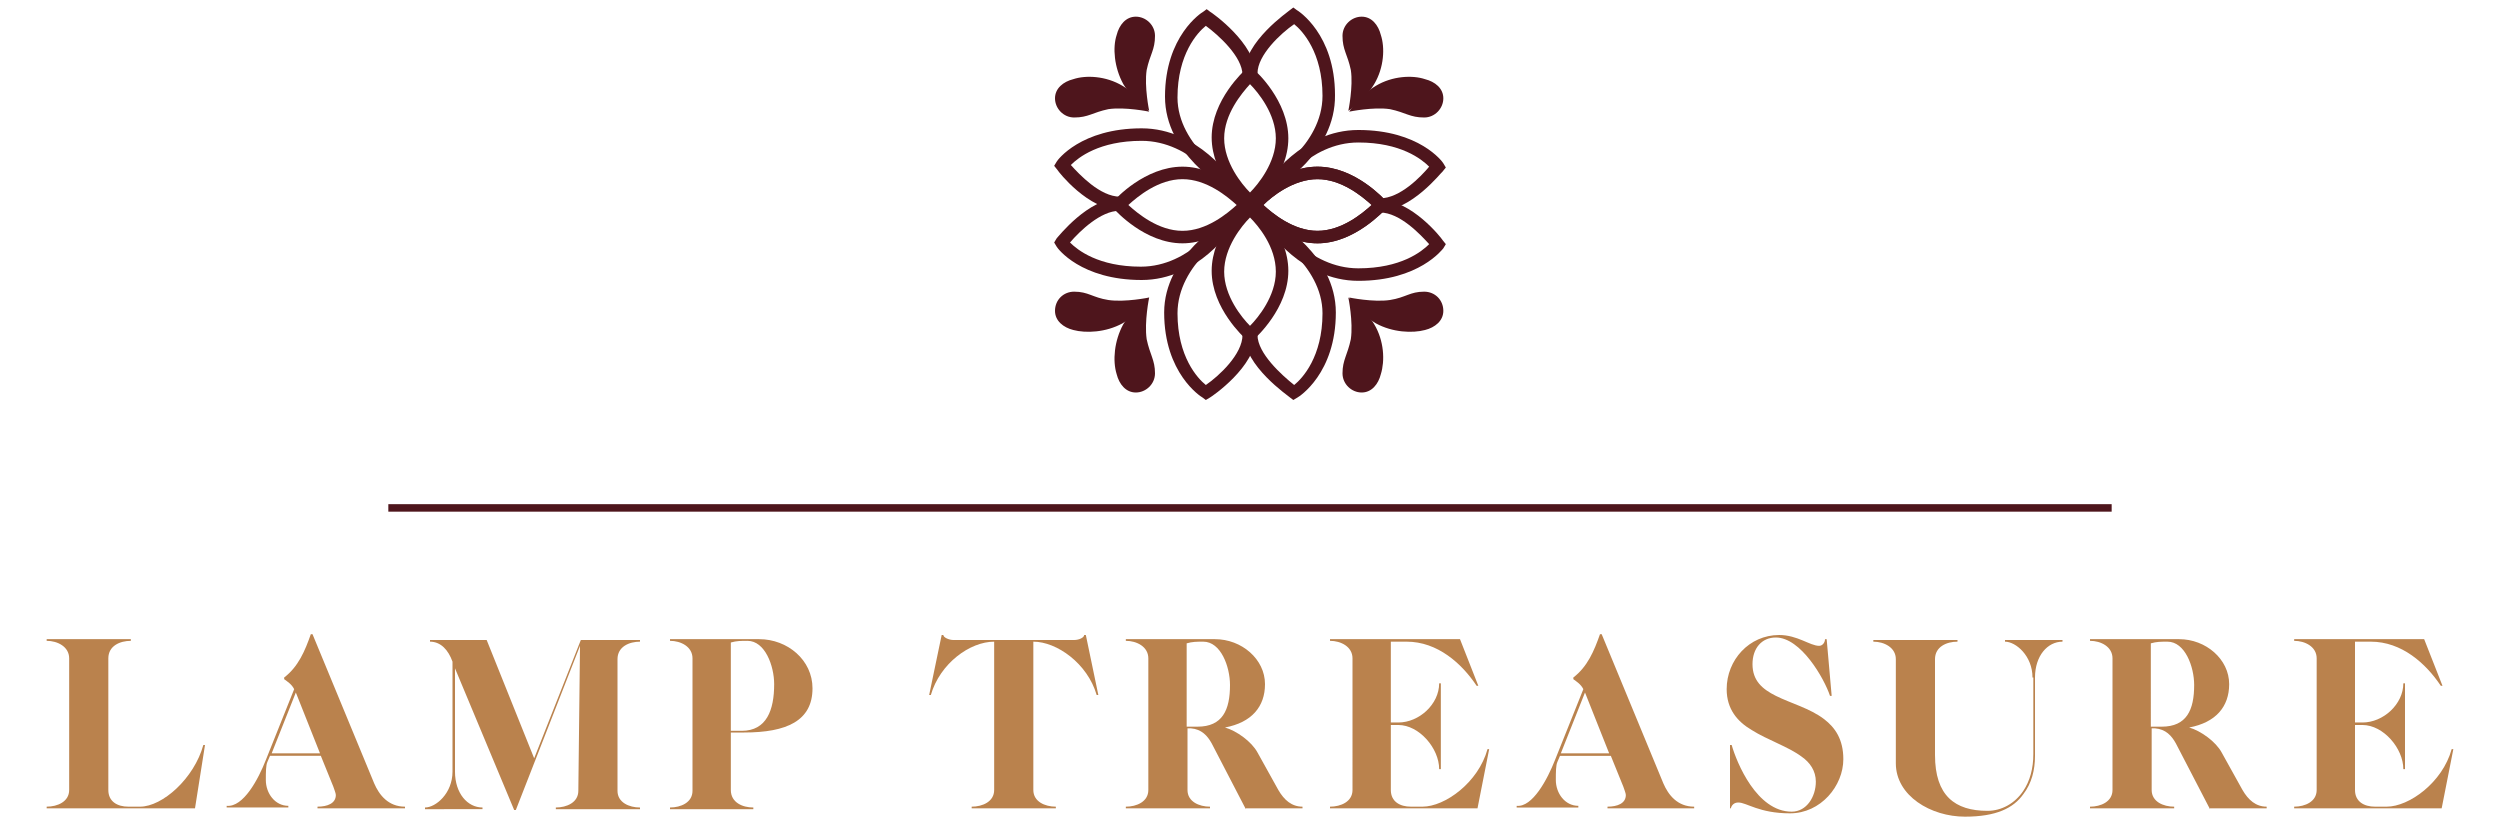 <?xml version="1.0" encoding="utf-8"?>
<!-- Generator: Adobe Illustrator 25.2.0, SVG Export Plug-In . SVG Version: 6.00 Build 0)  -->
<svg version="1.1" id="Layer_1" xmlns="http://www.w3.org/2000/svg" xmlns:xlink="http://www.w3.org/1999/xlink" x="0px" y="0px"
	 viewBox="0 0 300 100" style="enable-background:new 0 0 300 100;" xml:space="preserve">
<style type="text/css">
	.st0{fill:#4E151C;}
	.st1{enable-background:new    ;}
	.st2{fill:#BA824D;}
</style>
<g id="Layer_1_1_">
</g>
<g>
	<g>
		<g>
			<path class="st0" d="M150,25.2l-0.5-0.5c-0.2-0.1-4.1-3.7-4.1-8.2s3.9-8,4.1-8.2L150,8l0.5,0.4c0.2,0.1,4.1,3.7,4.1,8.2
				c0,4.5-3.9,8-4.1,8.2L150,25.2z M150,10.1c-1,1.1-3.1,3.6-3.1,6.5c0,2.9,2.1,5.5,3.1,6.5c1-1,3.1-3.6,3.1-6.5S151,11.1,150,10.1z
				"/>
			<path class="st0" d="M150,41.2l-0.5-0.5c-0.2-0.2-4.1-3.7-4.1-8.2s3.9-8,4.1-8.2l0.5-0.5l0.5,0.5c0.2,0.1,4.1,3.7,4.1,8.2
				s-3.9,8-4.1,8.2L150,41.2z M150,26.1c-1,1-3.1,3.6-3.1,6.5c0,2.9,2.1,5.5,3.1,6.5c1-1,3.1-3.6,3.1-6.5
				C153.1,29.6,151,27.1,150,26.1z"/>
		</g>
		<g>
			<path class="st0" d="M158.1,29.2c-4.5,0-8-3.9-8.2-4.1l-0.4-0.5l0.4-0.5c0.1-0.2,3.7-4.1,8.2-4.1c4.5,0,8,3.9,8.2,4.1l0.4,0.5
				l-0.4,0.5C166.1,25.2,162.6,29.2,158.1,29.2z M151.6,24.6c1.1,1,3.6,3.1,6.5,3.1s5.4-2.1,6.5-3.1c-1.1-1-3.6-3.1-6.5-3.1
				C155.2,21.5,152.6,23.6,151.6,24.6z"/>
			<path class="st0" d="M158.1,29.2c-4.5,0-8-3.9-8.2-4.1l-0.4-0.5l0.4-0.5c0.1-0.2,3.7-4.1,8.2-4.1c4.5,0,8,3.9,8.2,4.1l0.4,0.5
				l-0.4,0.5C166.1,25.2,162.6,29.2,158.1,29.2z M151.6,24.6c1.1,1,3.6,3.1,6.5,3.1s5.4-2.1,6.5-3.1c-1.1-1-3.6-3.1-6.5-3.1
				C155.2,21.5,152.6,23.6,151.6,24.6z"/>
			<path class="st0" d="M141.9,29.2c-4.5,0-8-3.9-8.2-4.1l-0.4-0.5l0.4-0.5c0.1-0.2,3.7-4.1,8.2-4.1c4.5,0,8,3.9,8.2,4.1l0.4,0.5
				l-0.4,0.5C149.9,25.2,146.4,29.2,141.9,29.2z M135.4,24.6c1.1,1,3.6,3.1,6.5,3.1c2.9,0,5.4-2.1,6.5-3.1c-1.1-1-3.6-3.1-6.5-3.1
				C139,21.5,136.5,23.6,135.4,24.6z"/>
		</g>
	</g>
	<g>
		<g>
			<path class="st0" d="M147.2,22.7c-0.3-0.2-7.4-4.2-7.4-11.1c0-7.3,4.4-10.1,4.6-10.2l0.4-0.3l0.4,0.3c0.2,0.1,5.5,3.8,5.5,7.6
				h-1.6c0-2.2-2.9-4.8-4.4-5.9c-1,0.8-3.4,3.4-3.4,8.6c0,5.9,6.6,9.7,6.6,9.8L147.2,22.7z"/>
			<path class="st0" d="M152.9,22.7l-0.8-1.4c0.1,0,6.6-3.8,6.6-9.8c0-5.2-2.4-7.8-3.4-8.6c-1.6,1.1-4.4,3.7-4.4,5.9h-1.6
				c0-3.8,5.3-7.4,5.5-7.6l0.4-0.3l0.4,0.3c0.2,0.1,4.6,2.9,4.6,10.2C160.3,18.4,153.2,22.5,152.9,22.7z"/>
		</g>
		<g>
			<path class="st0" d="M155.2,48l-0.4-0.3c-0.2-0.2-5.5-3.8-5.5-7.5h1.6c0,2.2,2.9,4.8,4.4,6c1-0.8,3.4-3.4,3.4-8.6
				c0-5.9-6.6-9.7-6.6-9.8l0.8-1.4c0.3,0.2,7.4,4.2,7.4,11.1c0,7.3-4.4,10.1-4.6,10.2L155.2,48z"/>
			<path class="st0" d="M144.7,48l-0.4-0.3c-0.2-0.1-4.6-2.9-4.6-10.2c0-6.8,7.1-10.9,7.4-11.1l0.8,1.4c-0.1,0-6.6,3.8-6.6,9.8
				c0,5.2,2.4,7.8,3.4,8.6c1.6-1.1,4.4-3.7,4.4-6h1.6c0,3.8-5.3,7.4-5.5,7.5L144.7,48z"/>
		</g>
	</g>
	<g>
		<g>
			<path class="st0" d="M165.6,25.3v-1.5c2.4,0,4.9-2.6,5.9-3.8c-0.9-0.9-3.4-2.9-8.5-2.9c-6,0-9.7,5.7-9.8,5.8l-1.3-0.8
				c0.2-0.3,4.3-6.5,11.1-6.5c7.3,0,10.1,3.8,10.2,4l0.3,0.5l-0.4,0.5C173,20.6,169.4,25.3,165.6,25.3z"/>
			<path class="st0" d="M163,33.7c-6.8,0-10.9-6.2-11.1-6.5l1.3-0.8c0,0.1,3.8,5.8,9.8,5.8c5.1,0,7.6-2,8.5-2.9
				c-1-1.1-3.5-3.8-5.9-3.8v-1.5c3.8,0,7.4,4.6,7.5,4.8l0.4,0.5l-0.3,0.5C173.1,29.9,170.3,33.7,163,33.7z"/>
		</g>
		<g>
			<path class="st0" d="M137,33.6c-7.3,0-10.1-3.8-10.2-4l-0.3-0.5l0.3-0.5c0.2-0.2,3.8-4.8,7.5-4.8v1.5c-2.2,0-4.7,2.4-5.9,3.8
				c0.9,0.9,3.4,2.9,8.5,2.9c6,0,9.7-5.7,9.8-5.8l1.3,0.8C147.9,27.4,143.8,33.6,137,33.6z"/>
			<path class="st0" d="M134.4,25.2c-3.8,0-7.4-4.6-7.5-4.8l-0.4-0.5l0.3-0.5c0.1-0.2,2.9-4,10.2-4c6.8,0,10.9,6.2,11.1,6.5
				l-1.3,0.8c0-0.1-3.8-5.8-9.8-5.8c-5.1,0-7.6,2-8.5,2.9c1,1.1,3.5,3.8,5.9,3.8L134.4,25.2L134.4,25.2L134.4,25.2L134.4,25.2z"/>
		</g>
	</g>
	<g>
		<g>
			<g>
				<path class="st0" d="M134.8,10.1c1.2,2,3.1,3.2,3.1,3.2s-0.6-2.9-0.3-4.9c0.4-1.9,1-2.4,1-4.1c0-1.3-1.1-2.3-2.3-2.3
					c-1.2,0-2,1-2.3,2.2C133.5,5.7,133.7,8.1,134.8,10.1z"/>
			</g>
			<g>
				<path class="st0" d="M134.7,10.3c2,1.2,3.2,3.1,3.2,3.1s-2.9-0.6-4.9-0.3c-1.9,0.4-2.4,1-4.1,1c-1.3,0-2.3-1.1-2.3-2.3
					c0-1.2,1-2,2.2-2.3C130.3,9,132.7,9.1,134.7,10.3z"/>
			</g>
		</g>
		<g>
			<g>
				<path class="st0" d="M164.9,10.1c-1.2,2-3.1,3.2-3.1,3.2s0.6-2.9,0.3-4.9c-0.4-1.9-1-2.4-1-4.1c0-1.3,1.1-2.3,2.3-2.3
					c1.2,0,2,1,2.3,2.2C166.2,5.7,166.1,8.1,164.9,10.1z"/>
			</g>
			<g>
				<path class="st0" d="M165.1,10.3c-2,1.2-3.2,3.1-3.2,3.1s2.9-0.6,4.9-0.3c1.9,0.4,2.4,1,4.1,1c1.3,0,2.3-1.1,2.3-2.3
					c0-1.2-1-2-2.2-2.3C169.5,9,167.1,9.1,165.1,10.3z"/>
			</g>
		</g>
	</g>
	<g>
		<g>
			<g>
				<path class="st0" d="M164.9,38.9c-1.2-2-3.1-3.2-3.1-3.2s0.6,2.9,0.3,5c-0.4,1.9-1,2.5-1,4.1c0,1.3,1.1,2.3,2.3,2.3
					c1.2,0,2-1,2.3-2.2C166.2,43.3,166.1,40.9,164.9,38.9z"/>
			</g>
			<g>
				<path class="st0" d="M165.1,38.8c-2-1.2-3.2-3.1-3.2-3.1s2.9,0.6,4.9,0.3c1.9-0.3,2.4-1,4.1-1c1.3,0,2.3,1,2.3,2.3
					c0,1.2-1,2-2.2,2.3C169.5,40,167.1,39.9,165.1,38.8z"/>
			</g>
		</g>
		<g>
			<g>
				<path class="st0" d="M134.8,38.9c1.2-2,3.1-3.2,3.1-3.2s-0.6,2.9-0.3,5c0.4,1.9,1,2.5,1,4.1c0,1.3-1.1,2.3-2.3,2.3
					c-1.2,0-2-1-2.3-2.2C133.5,43.3,133.7,40.9,134.8,38.9z"/>
			</g>
			<g>
				<path class="st0" d="M134.7,38.8c2-1.2,3.2-3.1,3.2-3.1s-2.9,0.6-4.9,0.3c-1.9-0.3-2.4-1-4.1-1c-1.3,0-2.3,1-2.3,2.3
					c0,1.2,1,2,2.2,2.3C130.3,40,132.7,39.9,134.7,38.8z"/>
			</g>
		</g>
	</g>
	<path class="st0" d="M165.8,3.9C165.8,3.9,165.8,3.9,165.8,3.9l0-0.1C165.8,3.8,165.8,3.8,165.8,3.9z"/>
</g>
<g class="st1">
	<path class="st2" d="M13,94.8c0,1.4,1.1,2,2.4,2h1.4c2.7,0,6.5-3.4,7.6-7.4h0.2l-1.2,7.6H5.6v-0.2c1.3,0,2.7-0.6,2.7-2V79
		c0-1.4-1.4-2.1-2.7-2.1v-0.2h10.1v0.2c-1.3,0-2.7,0.6-2.7,2.1V94.8z"/>
	<path class="st2" d="M31.9,91.2l3.4-8.5c-0.3-0.6-0.8-0.9-1.2-1.2v-0.2c1.7-1.3,2.5-3.2,3.2-5.2h0.2l7.4,17.9
		c0.6,1.4,1.7,2.8,3.7,2.8v0.2H38.1v-0.2c1.2,0,2.2-0.4,2.2-1.4c0-0.2-0.2-0.7-0.3-1l-1.5-3.7h-6.1l-0.3,0.7
		c-0.2,0.4-0.2,1.3-0.2,2.2c0,1.6,1.1,3.1,2.7,3.1v0.2h-7.4v-0.2C29.2,96.9,31,93.5,31.9,91.2z M32.6,90.4h5.8l-2.9-7.3L32.6,90.4z"
		/>
	<path class="st2" d="M76.8,77c-1.3,0-2.7,0.6-2.7,2.1v15.8c0,1.4,1.4,2,2.7,2v0.2H66.7v-0.2c1.3,0,2.7-0.6,2.7-2l0.2-17.4
		l-7.7,19.7h-0.2l-7.1-17v12.4c0,2.6,1.5,4.3,3.3,4.3v0.2H51v-0.2c1.3,0,3.3-1.7,3.3-4.3V79.4C53.8,78,52.9,77,51.6,77v-0.2h6.8
		L64.1,91l5.6-14.2h7.1V77z"/>
	<path class="st2" d="M90.4,96.9v0.2H80.4v-0.2c1.3,0,2.7-0.6,2.7-2V79c0-1.4-1.4-2.1-2.7-2.1v-0.2h7.4c0.8,0,2,0,3.3,0
		c3.4,0,6.4,2.5,6.4,5.9c0,3.9-3.1,5.3-8.2,5.3h-1.6v6.9C87.7,96.3,89.1,96.9,90.4,96.9z M87.7,87.7H89c3,0,3.9-2.5,3.9-5.6
		c0-2.2-1.1-5.2-3.2-5.2c-0.8,0-1.3,0-2,0.2V87.7z"/>
	<path class="st2" d="M130.1,76.2h0.2l1.5,7.2h-0.2c-1.1-3.8-4.8-6.4-7.6-6.4v17.8c0,1.4,1.4,2,2.7,2v0.2h-10.1v-0.2
		c1.3,0,2.7-0.6,2.7-2V77c-2.9,0-6.5,2.6-7.6,6.4h-0.2l1.5-7.2h0.2c0,0.3,0.7,0.6,1.2,0.6h14.5C129.5,76.8,130.1,76.5,130.1,76.2z"
		/>
	<path class="st2" d="M149.5,97.1l-4.1-7.9c-0.5-0.9-1.2-1.7-2.5-1.8h-0.4v7.4c0,1.4,1.4,2,2.7,2v0.2h-10.1v-0.2
		c1.3,0,2.7-0.6,2.7-2V79c0-1.4-1.4-2.1-2.7-2.1v-0.2h7.4c0.8,0,2,0,3.3,0c3.2,0,6,2.4,6,5.4c0,2.7-1.6,4.6-4.8,5.2
		c1.4,0.4,3.2,1.7,3.9,3l2.5,4.5c0.7,1.2,1.6,2,2.9,2v0.2H149.5z M142.4,87.2h1.3c3,0,3.9-2,3.9-5c0-2.2-1.1-5.2-3.2-5.2
		c-0.8,0-1.3,0-2,0.2V87.2z"/>
	<path class="st2" d="M172.7,82h0.2v10.3h-0.2c0-2.5-2.4-5.3-4.9-5.3h-0.9v7.8c0,1.4,1.1,2,2.4,2h1.4c2.7,0,6.7-2.9,7.8-6.9h0.2
		l-1.4,7.1h-17.7v-0.2c1.3,0,2.7-0.6,2.7-2V79c0-1.4-1.4-2.1-2.7-2.1v-0.2h15.6l2.2,5.6h-0.2c-1.8-2.7-4.7-5.3-8.4-5.3h-1.9v9.7h0.9
		C170.3,86.7,172.7,84.5,172.7,82z"/>
	<path class="st2" d="M186.6,91.2l3.4-8.5c-0.3-0.6-0.8-0.9-1.2-1.2v-0.2c1.7-1.3,2.5-3.2,3.2-5.2h0.2l7.4,17.9
		c0.6,1.4,1.7,2.8,3.7,2.8v0.2h-10.4v-0.2c1.2,0,2.2-0.4,2.2-1.4c0-0.2-0.2-0.7-0.3-1l-1.5-3.7h-6.1l-0.3,0.7
		c-0.2,0.4-0.2,1.3-0.2,2.2c0,1.6,1.1,3.1,2.7,3.1v0.2h-7.4v-0.2C183.9,96.9,185.7,93.5,186.6,91.2z M187.3,90.4h5.8l-2.9-7.3
		L187.3,90.4z"/>
	<path class="st2" d="M213.1,76.5c-1.7,0-2.8,1.3-2.8,3.2c0,2,1.2,3,2.8,3.8c1.8,0.9,4.1,1.5,5.8,2.8c1.3,1,2.3,2.4,2.3,4.8
		c0,3.2-2.7,6.5-6.4,6.5c-3.7,0-5.2-1.3-6.2-1.3c-0.5,0-0.8,0.3-0.9,0.7h-0.1v-7.6h0.2c0.6,2.1,3,8,7.2,8c1.8,0,2.9-1.8,2.9-3.6
		c0-1.3-0.7-2.3-1.7-3c-1.6-1.2-4.1-2-6-3.2c-1.7-1-3-2.5-3-4.9c0-3.5,2.7-6.5,6.3-6.5c2.2,0,3.7,1.3,4.8,1.3c0.4,0,0.7-0.4,0.7-0.8
		h0.2l0.6,6.8h-0.2C218.9,81.4,216.1,76.5,213.1,76.5z"/>
	<path class="st2" d="M243.9,81.3c0-2.6-2-4.3-3.3-4.3v-0.2h6.9V77c-1.8,0-3.3,1.7-3.3,4.3v9.4c0,1.7-0.4,3.3-1.4,4.6
		c-1.2,1.7-3.3,2.7-7,2.7c-4.1,0-8.3-2.5-8.3-6.4V79.1c0-1.4-1.4-2.1-2.7-2.1v-0.2h10.1V77c-1.3,0-2.7,0.6-2.7,2.1v11.5
		c0,4.9,2.4,6.7,6.3,6.7c1.7,0,3.3-0.9,4.3-2.4c0.8-1.2,1.2-2.7,1.2-4.4V81.3z"/>
	<path class="st2" d="M265.2,97.1l-4.1-7.9c-0.5-0.9-1.2-1.7-2.5-1.8h-0.4v7.4c0,1.4,1.4,2,2.7,2v0.2h-10.1v-0.2
		c1.3,0,2.7-0.6,2.7-2V79c0-1.4-1.4-2.1-2.7-2.1v-0.2h7.4c0.8,0,2,0,3.3,0c3.2,0,6,2.4,6,5.4c0,2.7-1.6,4.6-4.8,5.2
		c1.4,0.4,3.2,1.7,3.9,3l2.5,4.5c0.7,1.2,1.6,2,2.9,2v0.2H265.2z M258.1,87.2h1.3c3,0,3.9-2,3.9-5c0-2.2-1.1-5.2-3.2-5.2
		c-0.8,0-1.3,0-2,0.2V87.2z"/>
	<path class="st2" d="M288.4,82h0.2v10.3h-0.2c0-2.5-2.4-5.3-4.9-5.3h-0.9v7.8c0,1.4,1.1,2,2.4,2h1.4c2.7,0,6.7-2.9,7.8-6.9h0.2
		l-1.4,7.1h-17.7v-0.2c1.3,0,2.7-0.6,2.7-2V79c0-1.4-1.4-2.1-2.7-2.1v-0.2h15.6l2.2,5.6h-0.2c-1.8-2.7-4.7-5.3-8.4-5.3h-1.9v9.7h0.9
		C286,86.7,288.4,84.5,288.4,82z"/>
</g>
<rect x="46.6" y="60.5" class="st0" width="206.8" height="0.9"/>
</svg>

